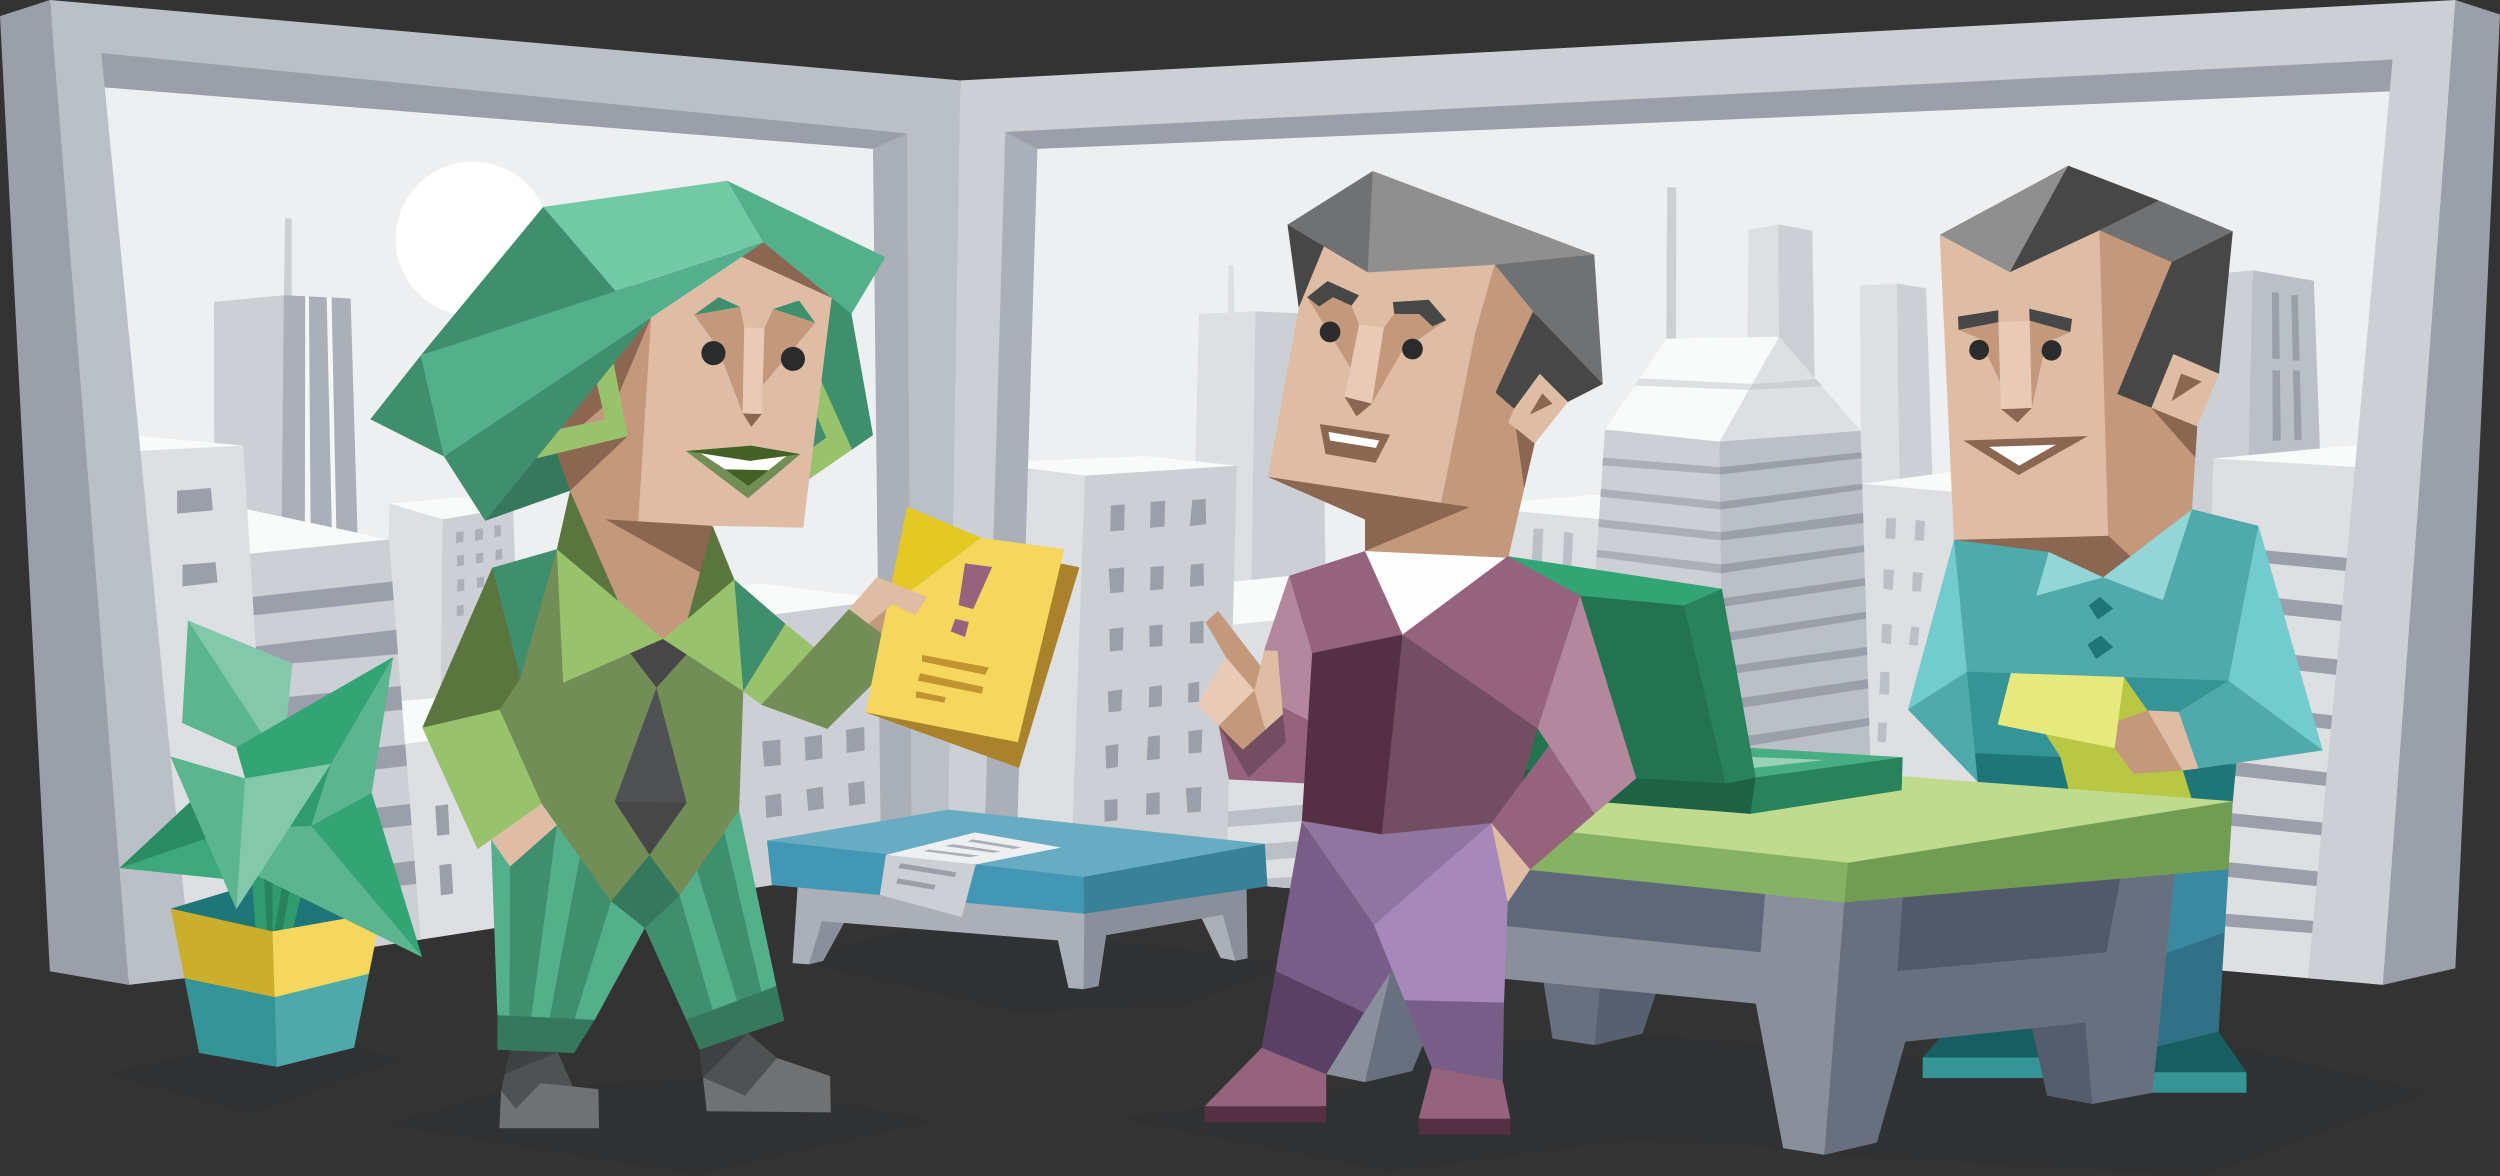 <svg xmlns="http://www.w3.org/2000/svg" xmlns:xlink="http://www.w3.org/1999/xlink" viewBox="0 0 793.66 373.47"><rect x="0" y="0" width="793.66" height="373.47" fill="#333333" stroke="none"/><defs><clipPath id="a" transform="translate(-2.87 -14.38)"><polygon points="26.87 23.85 307.57 49.39 777 25.89 759.32 327.04 303.7 286.74 43.72 327.04 26.87 23.85" style="fill:none"/></clipPath></defs><polygon points="24 9.47 304.7 35.01 774.13 11.51 746.76 296.55 301.8 260.62 47.49 302.5 24 9.47" style="fill:#eeeff1"/><g style="clip-path:url(#a)"><polygon points="389.75 102.79 390 84.15 391.66 84.28 391.79 103.55 389.75 102.79" style="fill:#dddfe2"/><polygon points="378.13 198.4 380.68 99.62 398.55 98.83 398.22 219.16 378.13 198.4" style="fill:#dddfe2"/><polygon points="398.55 98.83 419.75 99.85 421.28 219.85 396.77 220.11 398.55 98.83" style="fill:#cccfd4"/><polygon points="590.68 136.75 590.49 90.6 602.17 90.02 604.66 193.43 589.15 193.43 590.68 136.75" style="fill:#dddfe2"/><polygon points="602.17 90.02 611.49 91.55 613.79 160.87 603.19 163.43 602.17 90.02" style="fill:#cccfd4"/><polygon points="555.1 72.97 564.51 71.25 569.07 219 553.8 217 555.1 72.97" style="fill:#dddfe2"/><polygon points="564.51 71.25 575.35 73.25 577.63 219.85 565.65 219.85 564.51 71.25" style="fill:#cccfd4"/><polygon points="715.15 85.81 734.55 89.13 738.64 201.98 709.02 201.21 715.15 85.81" style="fill:#bbbfc6"/><polygon points="687.19 88.49 715.15 85.81 710.94 281.89 664.6 281.13 687.19 88.49" style="fill:#cccfd4"/><polygon points="723.73 114.04 723.45 92.96 721.28 92.7 721.39 113.85 723.73 114.04" style="fill:#9a9fa9"/><polygon points="730.03 114.56 729.45 93.72 727.4 93.72 727.86 114.38 730.03 114.56" style="fill:#9a9fa9"/><polygon points="727.93 117.6 728.43 139.81 730.72 139.68 730.11 117.6 727.93 117.6" style="fill:#9a9fa9"/><polygon points="721.41 117.6 721.53 139.94 724.09 139.81 723.78 117.6 721.41 117.6" style="fill:#9a9fa9"/><polygon points="591.18 153.59 643.08 155.22 643.53 312.92 587.21 307.92 591.18 153.59" style="fill:#dddfe2"/><polygon points="598.85 164.45 601.91 164.57 601.66 171.09 598.47 170.96 598.85 164.45" style="fill:#bbbfc6"/><polygon points="608.17 165.09 607.79 171.47 610.72 171.72 611.11 165.47 608.17 165.09" style="fill:#bbbfc6"/><polygon points="597.96 180.79 601.28 180.91 600.89 187.3 597.96 186.91 597.96 180.79" style="fill:#bbbfc6"/><polygon points="607.28 181.55 610.47 181.94 609.83 187.81 607.02 187.68 607.28 181.55" style="fill:#bbbfc6"/><polygon points="597.57 198.02 600.64 198.28 600.25 204.53 597.19 204.02 597.57 198.02" style="fill:#bbbfc6"/><polygon points="606.77 198.91 609.32 199.17 608.81 205.04 606 204.66 606.77 198.91" style="fill:#bbbfc6"/><polygon points="596.96 213.22 599.78 213.43 599.72 220.59 596.63 220.28 596.96 213.22" style="fill:#bbbfc6"/><polygon points="596.36 229.3 599.04 229.55 598.66 235.68 595.98 235.43 596.36 229.3" style="fill:#bbbfc6"/><polygon points="669.9 152.62 667.66 308.28 638.3 310.97 637.02 157.66 651.36 152.66 669.9 152.62" style="fill:#cccfd4"/><polygon points="591.18 153.59 624.25 149.13 670.98 152.43 637.02 157.66 591.18 153.59" style="fill:#f9fafa"/><polygon points="379.66 199.55 372 186.62 409.21 182.82 435.57 193.72 388.47 205.3 379.66 199.55" style="fill:#f9fafa"/><polygon points="379.66 199.55 435.57 193.72 433.66 295.68 376.6 285.72 379.66 199.55" style="fill:#dddfe2"/><polygon points="382.34 258.25 423.13 254.61 422.55 259.97 378.13 263.42 382.34 258.25" style="fill:#bbbfc6"/><polygon points="379.47 269.54 421.98 266.29 421.79 271.55 379.28 274.71 379.47 269.54" style="fill:#bbbfc6"/><polygon points="382.63 280.17 418.25 277.87 417.38 283.62 384.06 284.77 382.63 280.17" style="fill:#bbbfc6"/><polygon points="392.65 147.83 363.32 144.77 312.16 146.92 348 155.04 392.65 147.83" style="fill:#f9fafa"/><polygon points="312.16 146.92 344.43 150.98 356.68 231.01 339.83 281.54 309.65 280.35 312.16 146.92" style="fill:#dddfe2"/><polygon points="344.43 150.98 392.65 147.83 389.11 288.46 339.83 281.54 344.43 150.98" style="fill:#cccfd4"/><polygon points="352.66 160.49 357.06 160.11 356.87 168.34 352.47 168.72 352.66 160.49" style="fill:#9a9fa9"/><polygon points="365.3 159.34 369.89 158.96 369.7 167.19 365.11 167.57 365.3 159.34" style="fill:#9a9fa9"/><polygon points="378.51 158.77 382.72 158.38 382.92 166.43 377.75 167 378.51 158.77" style="fill:#9a9fa9"/><polygon points="351.96 180.53 356.94 180.15 356.68 187.94 352.47 188.32 351.96 180.53" style="fill:#9a9fa9"/><polygon points="376.47 250.23 381.45 249.85 381.19 257.64 376.98 258.02 376.47 250.23" style="fill:#9a9fa9"/><polygon points="365.23 180.02 369.45 179.64 369.32 187.04 365.11 187.43 365.23 180.02" style="fill:#9a9fa9"/><polygon points="378 179.25 382.08 178.87 382.21 185.89 377.75 186.28 378 179.25" style="fill:#9a9fa9"/><polygon points="352.21 199.68 356.68 199.17 356.43 206.45 352.34 206.83 352.21 199.68" style="fill:#9a9fa9"/><polygon points="377.23 232.11 381.7 231.6 381.45 238.87 377.36 239.25 377.23 232.11" style="fill:#9a9fa9"/><polygon points="364.85 198.66 369.06 198.28 369.06 205.04 364.98 205.43 364.85 198.66" style="fill:#9a9fa9"/><polygon points="350.55 254.06 354.77 253.68 354.77 260.45 350.68 260.83 350.55 254.06" style="fill:#9a9fa9"/><polygon points="377.87 197.51 382.08 197.13 382.08 204.15 377.75 204.28 377.87 197.51" style="fill:#9a9fa9"/><polygon points="363.96 251.89 368.17 251.51 368.17 258.53 363.83 258.66 363.96 251.89" style="fill:#9a9fa9"/><polygon points="351.7 219.47 356.3 218.83 355.92 225.72 351.96 226.11 351.7 219.47" style="fill:#9a9fa9"/><polygon points="364.85 218.06 368.94 217.55 368.81 224.19 364.72 224.57 364.85 218.06" style="fill:#9a9fa9"/><polygon points="377.23 216.91 380.68 216.4 380.68 222.79 377.23 223.04 377.23 216.91" style="fill:#9a9fa9"/><polygon points="350.94 236.83 355.02 236.19 354.89 243.47 351.19 243.98 350.94 236.83" style="fill:#9a9fa9"/><polygon points="364.46 233.86 368.21 233.45 368.21 240.94 364.05 241.36 364.46 233.86" style="fill:#9a9fa9"/><polygon points="123.66 159.85 151.02 157.43 162.89 161.06 139.47 166.94 123.66 159.85" style="fill:#f9fafa"/><polygon points="123.66 159.85 140.53 164.88 142.72 242.83 121.08 241 123.45 171.24 123.66 159.85" style="fill:#dddfe2"/><polygon points="140.53 164.88 162.89 161.06 166.33 259.03 139.47 259.03 140.53 164.88" style="fill:#cccfd4"/><polygon points="144.8 169.01 147.19 168.63 147.1 171.98 144.8 172.46 144.8 169.01" style="fill:#abafb8"/><polygon points="150.73 168.15 153.32 167.67 153.32 171.21 150.83 171.69 150.73 168.15" style="fill:#abafb8"/><polygon points="156.86 167 158.97 166.71 159.06 170.06 157.05 170.54 156.86 167" style="fill:#abafb8"/><polygon points="145.09 176.48 147.29 176.1 147.38 179.35 145.09 179.83 145.09 176.48" style="fill:#abafb8"/><polygon points="151.02 175.81 153.32 175.43 153.41 178.59 151.12 178.87 151.02 175.81" style="fill:#abafb8"/><polygon points="157.34 174.66 159.35 174.18 159.45 177.53 157.34 177.91 157.34 174.66" style="fill:#abafb8"/><polygon points="145.28 184.04 147.38 183.75 147.38 187.49 145.09 187.78 145.28 184.04" style="fill:#abafb8"/><polygon points="151.4 183.37 153.61 182.99 153.61 186.25 151.4 186.63 151.4 183.37" style="fill:#abafb8"/><polygon points="144.99 192.28 147.19 191.99 147.19 195.34 144.99 195.72 144.99 192.28" style="fill:#abafb8"/><polygon points="90.13 93.72 90.51 69.34 92.62 69.34 92.62 102.28 90.13 93.72" style="fill:#cccfd4"/><polygon points="90.13 93.72 96.89 94.05 97.45 94.59 98.07 94.11 103.71 94.38 104.37 94.98 105.26 94.45 111.32 94.75 114.38 199.43 84.51 205.55 82.98 107.51 90.13 93.72" style="fill:#abafb8"/><polygon points="67.92 95.81 90.13 93.72 89.11 195.34 68.17 197.64 67.92 95.81" style="fill:#cccfd4"/><polygon points="98.07 94.11 96.89 94.05 96.77 178.49 98.68 178.49 98.07 94.11" style="fill:#f6f6f7"/><polygon points="105.57 178.23 106.98 178.23 105.26 94.45 103.71 94.38 105.57 178.23" style="fill:#f6f6f7"/><polygon points="160.98 195.72 241.28 185.13 281.62 190.36 205.4 203.92 160.98 195.72" style="fill:#f9fafa"/><polygon points="205.4 200.32 160.98 195.72 160.19 219.52 159.45 290.32 208.85 296.06 213.83 225.6 205.4 200.32" style="fill:#dddfe2"/><polygon points="281.62 190.36 205.4 200.32 208.85 296.06 282 283.04 281.62 190.36" style="fill:#cccfd4"/><polygon points="241.98 235.36 247.72 234.79 247.91 242.83 242.55 243.4 241.98 235.36" style="fill:#9a9fa9"/><polygon points="255.38 234.02 260.94 233.25 261.13 240.72 255.77 241.49 255.38 234.02" style="fill:#9a9fa9"/><polygon points="268.6 231.72 274.34 230.77 274.53 238.23 268.79 239 268.6 231.72" style="fill:#9a9fa9"/><polygon points="242.94 252.69 247.91 251.9 248.3 258.89 243.32 259.68 242.94 252.69" style="fill:#9a9fa9"/><polygon points="255.96 250.57 261.19 249.78 261.57 256.65 256.6 257.44 255.96 250.57" style="fill:#9a9fa9"/><polygon points="269.23 248.73 274.34 247.94 274.72 255.06 269.62 255.85 269.23 248.73" style="fill:#9a9fa9"/><polygon points="243.96 267.34 248.81 266.32 249.19 273.72 244.34 274.62 243.96 267.34" style="fill:#9a9fa9"/><polygon points="257.11 265.3 261.83 264.4 262.34 271.43 257.62 272.06 257.11 265.3" style="fill:#9a9fa9"/><polygon points="270.25 262.87 274.72 262.11 274.98 269.25 270.51 270.15 270.25 262.87" style="fill:#9a9fa9"/><polygon points="93.07 225.7 160.19 219.52 190.18 227.96 129.27 244.39 111.06 239.06 93.07 225.7" style="fill:#f9fafa"/><polygon points="190.18 227.96 195.25 298.36 127.75 308.13 110.41 238.58 190.18 227.96" style="fill:#dddfe2"/><polygon points="138.19 255.85 142.21 255.37 142.69 264.85 138.77 265.33 138.19 255.85" style="fill:#9a9fa9"/><polygon points="139.47 274.68 143.3 274.2 143.87 283.68 139.95 284.25 139.47 274.68" style="fill:#9a9fa9"/><polygon points="123.45 171.24 69.7 159.85 52.67 172.11 63.32 186.1 123.45 171.24" style="fill:#f9fafa"/><polygon points="71.45 176.57 123.45 171.24 134.01 303.85 75.01 313.04 71.45 176.57" style="fill:#cccfd4"/><polygon points="124.51 184.61 70.02 190.61 70.02 196.45 124.98 190.53 124.51 184.61" style="fill:#9a9fa9"/><polygon points="126.35 207.64 72.35 212.38 72.35 206.25 125.73 199.92 126.35 207.64" style="fill:#9a9fa9"/><polygon points="127.15 217.78 72.66 223.07 74.23 231.01 127.75 225.28 127.15 217.78" style="fill:#9a9fa9"/><polygon points="128.63 236.33 75.01 242.14 75.63 249.34 129.17 243.12 128.63 236.33" style="fill:#9a9fa9"/><polygon points="130.13 255.19 77.25 261.45 77.25 267.86 130.67 261.96 130.13 255.19" style="fill:#9a9fa9"/><polygon points="131.57 273.25 71.53 280.62 72.66 286.86 132.16 280.62 131.57 273.25" style="fill:#9a9fa9"/><polygon points="77.25 141.47 40.85 138.09 35.36 143.58 43.79 152.4 77.25 141.47" style="fill:#f9fafa"/><polygon points="35.36 143.58 77.25 141.47 87.2 303.06 52.67 314.45 35.36 143.58" style="fill:#dddfe2"/><polygon points="56.23 155.79 66.93 154.94 67.57 161.99 56.23 163.06 56.23 155.79" style="fill:#9a9fa9"/><polygon points="57.95 179.31 68.42 178.46 69.06 184.87 57.95 186.16 57.95 179.31" style="fill:#9a9fa9"/><polygon points="463.31 160.52 516 156.33 556.21 158.96 527.11 166.71 490.72 168.84 463.31 160.52" style="fill:#f9fafa"/><polygon points="463.31 160.52 507.63 164.8 527.11 166.71 523.91 297.57 463.72 291.78 463.31 160.52" style="fill:#dddfe2"/><polygon points="486.89 167.83 479.49 299.32 483.83 299.83 489.96 167.83 486.89 167.83" style="fill:#bbbfc6"/><polygon points="496.6 168.85 499.4 169.36 493.02 301.11 489.7 300.85 496.6 168.85" style="fill:#bbbfc6"/><polygon points="529.02 107.51 529.25 59.39 532.13 59.5 532.09 109.75 529.02 107.51" style="fill:#cccfd4"/><polygon points="509.49 136.36 529.02 107.51 564.79 106.87 549.96 149.51 509.49 136.36" style="fill:#f9fafa"/><polygon points="545.87 140.19 564.79 106.87 590.68 136.75 569.49 145.3 545.87 140.19" style="fill:#dddfe2"/><polygon points="509.49 136.36 545.87 140.19 559.4 297.98 499.15 294.15 509.49 136.36" style="fill:#cccfd4"/><polygon points="545.87 140.19 590.68 136.75 595.28 292.62 547.66 293.77 545.87 140.19" style="fill:#bbbfc6"/><polygon points="546.09 159.28 508.25 155.22 508.09 157.69 546.12 161.78 546.09 159.28" style="fill:#abafb8"/><polygon points="545.97 148.32 508.91 145.24 508.74 147.74 545.99 150.62 545.97 148.32" style="fill:#abafb8"/><polygon points="546.21 168.97 507.63 164.8 507.46 167.32 546.24 171.54 546.21 168.97" style="fill:#abafb8"/><polygon points="546.45 189.98 506.31 184.84 506.15 187.31 546.48 192.66 546.45 189.98" style="fill:#abafb8"/><polygon points="546.58 201.07 505.6 195.72 505.43 198.36 546.61 203.76 546.58 201.07" style="fill:#abafb8"/><polygon points="546.33 179.16 506.99 174.55 506.84 176.84 546.36 181.99 546.33 179.16" style="fill:#abafb8"/><polygon points="546.36 181.99 591.81 175.18 591.75 173.13 546.33 179.16 546.36 181.99" style="fill:#9a9fa9"/><polygon points="592.13 185.9 592.06 183.53 546.45 189.98 546.48 192.66 592.13 185.9" style="fill:#9a9fa9"/><polygon points="590.94 145.44 590.88 143.57 545.97 148.32 545.98 149.73 545.99 150.62 590.94 145.44" style="fill:#9a9fa9"/><polygon points="592.44 196.41 592.37 194.19 546.58 201.07 546.61 203.76 592.44 196.41" style="fill:#9a9fa9"/><polygon points="591.23 155.38 591.18 153.59 546.09 159.28 546.12 161.78 591.23 155.38" style="fill:#9a9fa9"/><polygon points="591.54 166.05 591.45 162.85 546.21 168.97 546.24 171.54 591.54 166.05" style="fill:#9a9fa9"/><polygon points="547.17 252.09 593.82 243.31 593.76 241.11 547.14 249.09 547.17 252.09" style="fill:#9a9fa9"/><polygon points="594.63 270.51 594.56 268.18 547.47 277.43 547.5 279.92 594.63 270.51" style="fill:#9a9fa9"/><polygon points="592.78 207.98 592.7 205.37 546.71 211.71 546.74 214.3 592.78 207.98" style="fill:#9a9fa9"/><polygon points="594.22 256.91 594.16 254.8 547.31 263.45 547.35 266.89 594.22 256.91" style="fill:#9a9fa9"/><polygon points="593.09 218.51 593.01 215.59 546.83 222.44 546.87 225.62 593.09 218.51" style="fill:#9a9fa9"/><polygon points="593.44 230.37 593.37 227.95 546.97 234.72 546.99 236.07 547.01 238.17 593.44 230.37" style="fill:#9a9fa9"/><polygon points="520.51 120.09 556.25 121.92 555.19 123.78 518.94 122.4 520.51 120.09" style="fill:#dddfe2"/><polygon points="556.25 121.92 576.53 120.42 578.46 122.64 555.19 123.78 556.25 121.92" style="fill:#cccfd4"/><polygon points="702.64 145.55 753.11 140.81 775.66 146.7 768.38 155.51 702.64 145.55" style="fill:#f9fafa"/><polygon points="753.7 148.62 702.64 145.55 698.3 316.62 732.69 310.56 746.37 305.06 753.7 148.62" style="fill:#dddfe2"/><polygon points="744.42 245.89 700.22 240.72 700.11 245.28 743.8 250.11 744.42 245.89" style="fill:#9a9fa9"/><polygon points="739.9 292.81 698.99 289.48 698.88 293.53 739.08 296.64 739.9 292.81" style="fill:#9a9fa9"/><polygon points="743.8 261.79 699.8 257.29 699.7 261.23 742.98 265.81 743.8 261.79" style="fill:#9a9fa9"/><polygon points="742.16 277.3 699.41 272.91 699.29 277.56 740.93 281.89 742.16 277.3" style="fill:#9a9fa9"/><polygon points="701.57 187.67 701.44 192.72 751 198.02 751.41 192.85 701.57 187.67" style="fill:#9a9fa9"/><polygon points="701.94 173.15 701.84 177.07 752.14 182 752.33 177.78 701.94 173.15" style="fill:#9a9fa9"/><polygon points="701.13 205.06 701.01 209.6 750.58 215.26 750.81 210.28 701.13 205.06" style="fill:#9a9fa9"/><polygon points="700.68 222.65 700.57 226.99 745.21 232.11 745.83 227.7 700.68 222.65" style="fill:#9a9fa9"/></g><circle cx="150.13" cy="75.85" r="24.51" style="fill:#fff"/><polygon points="322.6 34.87 329.36 47.26 322.6 274.28 312.38 273.38 308.75 206.47 311.49 29.13 322.6 34.87" style="fill:#abafb8"/><polygon points="277.14 47.26 279.69 275.63 289.43 274.12 292.69 243.97 294.33 35.64 287.38 35.64 277.14 47.26" style="fill:#abafb8"/><polygon points="319.15 41.87 329.36 47.26 769.02 28.55 766.47 11 329.36 33.98 319.15 41.87" style="fill:#9a9fa9"/><polygon points="28.09 27.34 277.14 47.26 287.96 42.38 281.06 32.85 28.09 9.84 28.09 27.34" style="fill:#9a9fa9"/><polygon points="779.49 0 793.66 4.62 779.49 307.4 756.45 312.66 752.3 236.39 772.98 9.47 779.49 0" style="fill:#9a9fa9"/><polygon points="15.83 0 0 5.11 15.83 308.36 40.85 312.66 33.7 179.54 15.83 0" style="fill:#9a9fa9"/><polygon points="15.83 0 40.85 312.66 60.95 310.26 32.17 16.85 287.96 42.38 289.43 274.12 300.82 272.35 307.59 108.65 304.85 25.53 15.83 0" style="fill:#bbbfc6"/><polygon points="304.85 25.53 779.49 0 756.45 312.66 732.69 310.56 759.57 18.89 319.15 41.87 312.38 273.38 300.82 272.35 304.85 25.53" style="fill:#cccfd4"/><polygon points="79.78 353.82 32.51 340.79 63.22 334.27 112.4 332.62 129.25 336.1 79.78 353.82" style="fill:#1d2432;opacity:0.1"/><polygon points="159.06 346.25 121.81 357.13 221.27 373.02 297.69 355.75 223.17 342.09 159.06 346.25" style="fill:#1d2432;opacity:0.1"/><polygon points="256.83 306.15 323.15 321.51 376.42 319.16 410.15 306.15 396.06 304.25 391.56 302.94 297.93 292.67 258.8 302.22 256.83 306.15" style="fill:#1d2432;opacity:0.1"/><polygon points="694.18 328.32 610.39 335.71 521.41 328.17 510 323.75 492.87 329.75 441.01 332.1 433.29 343.54 419 346.91 382.42 351.21 354.38 355.13 441.32 372.02 518.15 361.94 566.08 364.51 582.64 357.67 579.15 366.61 699.24 373.47 771.75 346.91 694.18 328.32" style="fill:#1d2432;opacity:0.1"/><polygon points="392.11 305.02 387.51 304.11 379.99 288.4 392.65 287.45 392.11 305.02" style="fill:#abafb8"/><polygon points="256.83 306.15 261.32 305.06 270.7 288.02 260.94 286.46 256.83 306.15" style="fill:#89909b"/><polygon points="344.01 314.04 348.75 313.04 351.19 296.88 388.25 290.45 392.11 305.02 396.06 304.25 395.68 277.37 344.23 290.06 341.87 298.11 344.01 314.04" style="fill:#89909b"/><polygon points="253.33 279.72 251.62 305.77 256.83 306.15 260.89 292.43 335.84 298.55 339.21 313.66 344.01 314.04 344.23 290.06 321.45 280.87 253.33 279.72" style="fill:#abafb8"/><polygon points="243.47 266.83 245.08 281 344.23 290.06 349.21 274.28 243.47 266.83" style="fill:#4298b4"/><polygon points="401.53 267.91 402.38 281.34 344.23 290.06 344.01 278.37 356.3 267.91 401.53 267.91" style="fill:#388199"/><polygon points="243.47 266.83 301.07 257.02 401.53 267.91 344.01 278.37 243.47 266.83" style="fill:#67acc3"/><polygon points="309.48 264.28 336.86 269.06 309.76 274.44 297.93 275.63 281.23 271.4 309.48 264.28" style="fill:#eeeff1;fill-rule:evenodd"/><polygon points="281.23 271.4 279.31 284.13 305.36 291.15 309.76 274.44 281.23 271.4" style="fill:#cccfd4;fill-rule:evenodd"/><polygon points="308.86 266.48 324.42 269 321.9 269.5 307.02 267.08 308.86 266.48" style="fill:#abafb8"/><polygon points="302.58 267.99 317.75 270.31 315.24 270.71 299.87 268.6 302.58 267.99" style="fill:#abafb8"/><polygon points="293.11 270.21 294.94 269.71 310.89 271.62 307.79 272.13 293.11 270.21" style="fill:#abafb8"/><polygon points="285.83 274.04 303.54 276.92 303.16 278.45 285.16 275.57 285.83 274.04" style="fill:#9a9fa9"/><polygon points="284.97 278.83 297.03 280.94 296.46 282.47 284.49 280.46 284.97 278.83" style="fill:#9a9fa9"/><polygon points="650.78 325.06 650.78 335.71 629.48 338.98 610.39 335.71 626.63 317.02 640.83 315.16 650.78 325.06" style="fill:#165e60"/><polygon points="704.33 327.52 713.18 340.38 698.85 343.64 681.15 340.38 682.41 332.86 691.97 321.44 704.33 327.52" style="fill:#165e60"/><polygon points="628.02 249.76 627.32 283.85 643.24 299.71 659.85 302.22 672.9 269.38 628.02 249.76" style="fill:#317186"/><polygon points="605.7 225.24 627.87 248.24 646.42 232.69 621.76 198.32 605.7 225.24" style="fill:#50a9aa"/><polygon points="620.31 171.39 605.7 225.24 624.42 213.22 639.73 206.14 620.31 171.39" style="fill:#72cbcc"/><polygon points="695.9 161.67 716.98 166.94 712.38 216.27 697.53 243.06 635.22 236.76 624.42 213.22 620.31 171.39 695.9 161.67" style="fill:#50a9aa"/><polygon points="667.62 183.29 646.42 189.12 650.41 175.22 660.13 173.01 695.9 161.67 686.63 190.54 667.62 183.29" style="fill:#94d5d5"/><polygon points="666.5 73.12 638.55 83.74 615.8 74.53 620.31 171.39 650.41 173.01 678.41 170.1 682.98 155.67 697.53 135.38 704.46 118.68 689.77 109.27 682.18 127.77 674.42 123.47 692.79 82.92 666.5 73.12" style="fill:#dfbda5"/><polygon points="666.5 73.12 669.27 170.1 663.24 175.79 676.33 176.63 695.9 161.67 697.52 135.43 687.66 131.71 682.98 129.48 673.51 124.77 691.27 82.23 666.5 73.12" style="fill:#c3987b"/><polygon points="689.38 127.38 692.39 118.6 698.98 121.14 689.38 127.38" style="fill:#8b6651"/><polygon points="697.53 135.38 682.98 129.48 696.91 145.23 697.53 135.38" style="fill:#8b6651"/><polygon points="635.22 129.82 640.48 134.15 645.03 129.5 635.22 129.82" style="fill:#8b6651"/><polygon points="657.25 105.42 649.54 108.76 645.03 129.5 642.49 113.33 644.34 101.8 657.25 105.42" style="fill:#c3987b"/><polygon points="634.43 102.27 638.3 112.17 634.97 121.31 628.36 107.44 621.76 104.73 634.43 102.27" style="fill:#c3987b"/><polygon points="669.27 170.1 676.33 176.63 667.62 183.29 650.41 175.22 620.31 171.39 669.27 170.1" style="fill:#8b6651"/><polygon points="634.37 98.49 621.61 100.49 621.76 104.73 634.43 102.27 634.37 98.49" style="fill:#474747"/><polygon points="644.22 98.01 657.79 101.26 657.25 105.42 644.34 101.8 644.22 98.01" style="fill:#474747"/><polygon points="662.83 138.44 623.33 139.85 640.83 150.81 662.83 138.44" style="fill:#8b6651"/><polygon points="652.68 141.17 631.39 141.86 641.01 147.83 652.68 141.17" style="fill:#fff"/><polygon points="656.54 52.59 685.36 63.64 675.76 71.81 666.5 73.12 638.03 86.42 644.6 69.23 656.54 52.59" style="fill:#474747"/><polygon points="685.36 63.64 708.84 73.44 697.43 81.33 689.44 83.27 666.5 73.12 685.36 63.64" style="fill:#6f7173"/><polygon points="708.84 73.44 704.46 118.68 689.96 112.41 682.98 129.48 672.16 125.06 689.44 83.27 708.84 73.44" style="fill:#474747"/><polygon points="638.03 86.42 656.54 52.59 615.8 74.53 638.03 86.42" style="fill:#8f8f8f"/><path d="M632,122.42a3,3,0,0,1,2.15,3.8,3.09,3.09,0,1,1-5.95-1.64A3,3,0,0,1,632,122.42Z" transform="translate(-2.87 -14.38)" style="fill:#2b2b2b"/><path d="M655,122.48a3.12,3.12,0,0,1,2.2,3.87,3.12,3.12,0,1,1-6-1.66A3.1,3.1,0,0,1,655,122.48Z" transform="translate(-2.87 -14.38)" style="fill:#2b2b2b"/><polygon points="644.34 101.8 634.43 102.27 635.22 129.82 645.03 129.5 644.34 101.8" style="fill:#e8cab6"/><polygon points="624.42 213.22 638.37 213.7 653.55 219.2 674.28 214.95 712.38 216.27 709.92 242.76 705.3 250.83 665.55 257.84 632.4 244.49 626.97 239.12 624.42 213.22" style="fill:#359496"/><polygon points="716.98 166.94 737.37 238.22 709.39 232.06 707.44 216.1 716.98 166.94" style="fill:#72cbcc"/><polygon points="663.1 192.21 666.65 189.49 670.87 193.17 665.97 196.71 663.1 192.21" style="fill:#1e7678"/><polygon points="662.69 204.59 666.92 201.73 670.87 205.41 665.42 209.23 662.69 204.59" style="fill:#1e7678"/><polygon points="628.02 249.76 661.97 274.7 688.6 276.34 708.84 254.37 665.27 246.75 628.02 249.76" style="fill:#2a6275"/><polygon points="709.92 242.76 708.84 254.37 628.02 249.76 626.97 239.12 709.92 242.76" style="fill:#1e7678"/><polygon points="708.84 254.37 702.08 268.38 707.5 275.99 706.27 296.03 692.53 308.7 673.55 307.63 661.97 274.7 708.84 254.37" style="fill:#3b88a1"/><polygon points="673.55 307.63 706.28 296.03 704.33 327.52 682.41 332.86 673.55 307.63" style="fill:#317186"/><polygon points="659.85 302.22 627.32 283.85 626.63 317.02 650.78 325.06 659.85 302.22" style="fill:#2a6275"/><rect x="681.15" y="340.38" width="32.03" height="6.53" style="fill:#369496"/><rect x="610.39" y="335.71" width="40.4" height="6.53" style="fill:#369496"/><polygon points="695.9 253.98 692.95 244.49 681.76 225.54 674.28 214.95 643.53 224.04 654.1 240.31 658.52 257.84 695.9 253.98" style="fill:#b8c744"/><polygon points="707.44 216.1 691.66 225.98 691.05 235.53 697.91 243.97 737.37 238.22 707.44 216.1" style="fill:#50a9aa"/><polygon points="691.66 225.98 697.91 243.97 692.86 244.6 683.47 235.86 681.76 225.54 691.66 225.98" style="fill:#dfbda5"/><polygon points="681.76 225.54 666.5 231 677.36 245.69 692.86 244.6 681.76 225.54" style="fill:#c3987b"/><polygon points="674.28 214.95 671.33 237.53 634.19 230.03 638.37 213.7 674.28 214.95" style="fill:#e6e97c"/><polygon points="506.23 331.79 521.41 328.17 532.93 293.65 503.25 291.03 506.23 331.79" style="fill:#576071"/><polygon points="488.27 300.83 492.87 329.75 506.23 331.79 510 290.15 488.27 300.83" style="fill:#68707f"/><polygon points="664.24 350.46 649.87 347.85 643.08 317.4 672.9 314.45 664.24 350.46" style="fill:#545c6d"/><polygon points="579.15 366.61 595.85 362.7 604.86 330.71 661.97 324.65 664.24 350.46 683.32 346.91 691.05 270.42 585.47 286.46 577.32 311.79 579.15 366.61" style="fill:#68707f"/><polygon points="604.53 278.63 602.33 308.28 668.64 302.33 674.28 272.97 604.53 278.63" style="fill:#51596a"/><polygon points="433.29 343.54 448.32 340.01 466.53 296.03 434.52 296.9 433.29 343.54" style="fill:#68707f"/><polygon points="585.47 286.46 579.15 366.61 566.08 364.51 557.4 318.62 441.7 307.23 433.29 343.54 421.02 341.01 425.52 266.41 551.47 278.35 585.47 286.46" style="fill:#89909b"/><polygon points="560.75 278.63 558.92 302.33 449.41 291.03 454.39 266.41 560.75 278.63" style="fill:#5f6878"/><polygon points="600.65 267.95 585.47 286.46 414.96 268.94 416.46 255.12 600.65 267.95" style="fill:#86b264"/><polygon points="585.47 286.46 707.5 275.99 708.84 254.37 619.19 256.73 586.74 273.89 585.47 286.46" style="fill:#709d52"/><polygon points="708.84 254.37 513.36 239.57 416.46 255.12 586.74 273.89 708.84 254.37" style="fill:#c0db8e"/><polygon points="604.02 240.42 538.97 236.39 528.85 249.4 563.98 253.34 604.02 240.42" style="fill:#47ad82"/><polygon points="579.29 241.26 537.14 239.57 529.84 241.68 544.64 245.12 579.29 241.26" style="fill:#99d1b9"/><polygon points="557.37 246.79 560.75 251.09 555.69 258.38 482.06 252.58 479.6 240.42 557.37 246.79" style="fill:#1e6245"/><polygon points="546.65 186.92 478.65 176.57 467.74 187.31 536.03 198.32 546.65 186.92" style="fill:#33a474"/><polygon points="534.61 192.23 546.65 186.92 557.37 246.79 547.82 248.77 537.99 226.7 534.61 192.23" style="fill:#28835c"/><polygon points="501.63 189.12 534.61 192.23 547.82 248.77 519.44 247.06 477.48 243.97 467.74 187.31 501.63 189.12" style="fill:#237250"/><polygon points="557.37 246.79 604.02 240.42 603.71 250.86 555.69 258.38 557.37 246.79" style="fill:#28835c"/><polygon points="54.21 288.46 80.27 280.62 98.25 281.74 121.08 289.57 85.82 302.94 54.21 288.46" style="fill:#1e7678"/><polygon points="59.68 196.97 92.82 210.58 90.03 238.58 82.31 237.9 59.68 196.97" style="fill:#84c8ab"/><polygon points="75.01 237.27 57.81 229.51 59.68 196.97 85.09 235.79 75.01 237.27" style="fill:#5bb68f"/><polygon points="124.81 208.56 75.01 237.27 77.81 247.1 82.31 254.13 109.21 252.34 124.81 208.56" style="fill:#33a474"/><polygon points="118 251.74 124.81 208.56 105.04 242.47 91.29 263.65 109.63 268.6 118 251.74" style="fill:#5bb68f"/><polygon points="66.93 257.98 37.88 275.58 70.97 279.02 66.93 257.98" style="fill:#3da87b"/><polygon points="37.88 275.58 63.25 251.91 67.46 265.53 37.88 275.58" style="fill:#2b8b62"/><polygon points="105.04 242.47 96.78 268.6 85.09 266.07 105.04 242.47" style="fill:#309b6e"/><polygon points="81.46 299.37 79.78 277.07 90.74 274.35 96.78 279.28 92 298.95 81.46 299.37" style="fill:#309b6e"/><polygon points="93.06 276.68 88.91 299.37 86.52 299.17 90.74 274.35 93.06 276.68" style="fill:#28835c"/><polygon points="86.52 275.4 86.52 299.17 84.98 299.23 83.66 276.11 86.52 275.4" style="fill:#28835c"/><polygon points="63.22 334.27 87.93 338.71 92.7 311.73 86.52 295.68 58.55 310.54 63.22 334.27" style="fill:#359496"/><polygon points="86.52 295.68 117.14 309.11 112.4 332.62 87.93 338.71 86.52 295.68" style="fill:#4fa9aa"/><polygon points="121.08 289.57 117.14 309.11 87.2 316.55 81.46 301.33 86.52 295.68 121.08 289.57" style="fill:#f4d75c"/><polygon points="86.52 295.68 54.21 288.46 58.55 310.54 87.2 316.55 86.52 295.68" style="fill:#ccae2d"/><polygon points="86.52 269.02 98.8 262.21 118 251.74 134.01 303.85 89.79 277.8 86.52 269.02" style="fill:#33a474"/><polygon points="98.8 262.21 134.01 303.85 79.78 277.07 77.25 262.98 98.8 262.21" style="fill:#5bb68f"/><polygon points="54.07 240.14 77.81 247.1 82.31 254.13 75.01 288.71 54.07 240.14" style="fill:#5bb68f"/><polygon points="77.81 247.1 105.04 242.47 75.01 288.71 77.81 247.1" style="fill:#84c8ab"/><polygon points="326.03 176.74 342.68 180.11 323.51 243.79 274.82 226.16 291.79 183.99 326.03 176.74" style="fill:#aa822b;fill-rule:evenodd"/><polygon points="182.35 346.15 162.51 353.92 159.06 346.25 161.85 333.45 167.98 331.16 177.11 334.04 182.35 346.15" style="fill:#4f5253;fill-rule:evenodd"/><polygon points="246.68 335.89 238.84 350.11 223.17 342.09 222.09 333.24 236.04 326.76 246.68 335.89" style="fill:#4f5253;fill-rule:evenodd"/><polygon points="237.46 327.97 223.17 342.09 222.09 333.24 226.65 328.32 237.46 327.97" style="fill-rule:evenodd;opacity:0.2"/><polygon points="161.85 333.45 169.87 331.16 177.11 334.04 160.19 341.05 161.85 333.45" style="fill-rule:evenodd;opacity:0.2"/><polygon points="236.55 347.82 223.17 342.09 224.36 352.78 263.76 353.13 263.53 341.62 246.68 335.89 236.55 347.82" style="fill:#6f7173;fill-rule:evenodd"/><polygon points="190.19 358.17 189.97 345.78 171.68 343.86 163.78 351.92 159.06 346.25 158.53 358.17 190.19 358.17" style="fill:#6f7173;fill-rule:evenodd"/><polygon points="234.66 257.24 246.48 313.04 230.92 325.2 217.85 323.75 217.62 303.04 204.71 294.64 188.8 323.75 177.11 331.16 157.9 322.3 155.89 266.53 165.96 239.06 234.66 257.24" style="fill:#54b08b;fill-rule:evenodd"/><polygon points="229.31 261.45 242.09 316.38 234.77 320.1 219.85 271.62 229.31 261.45" style="fill:#3f8f6f;fill-rule:evenodd"/><polygon points="215.78 284.31 226.91 322.88 217.85 323.75 204.71 294.64 206.19 271.4 215.78 284.31" style="fill:#3f8f6f;fill-rule:evenodd"/><polygon points="194.01 286.15 181.85 325.24 174.21 324.45 184.9 267.86 194.01 286.15" style="fill:#3f8f6f;fill-rule:evenodd"/><polygon points="176.78 261.96 168.35 325.5 161.7 322.66 161.93 275.09 167.66 264.09 176.78 261.96" style="fill:#3f8f6f;fill-rule:evenodd"/><polygon points="246.48 313.04 217.85 323.75 222.09 333.24 249.01 324.02 246.48 313.04" style="fill:#35785d;fill-rule:evenodd"/><polygon points="188.8 323.75 157.9 322.3 157.86 333.24 182.2 334.34 188.8 323.75" style="fill:#35785d;fill-rule:evenodd"/><polygon points="215.78 284.31 204.71 294.64 194.01 286.15 206.19 266.06 215.78 284.31" style="fill:#35785d;fill-rule:evenodd"/><polygon points="269.52 193.71 281.93 187.59 294.33 189.46 306.36 193.16 299.82 202.42 279.61 203.13 269.52 193.71" style="fill:#c3987b;fill-rule:evenodd"/><polygon points="225.18 185.67 235.96 219.45 234.66 257.24 215.78 284.31 206.19 271.4 194.01 286.15 171.96 255.19 155.66 252.64 158.61 221.47 176.78 174.37 225.18 185.67" style="fill:#738d57;fill-rule:evenodd"/><polygon points="208.4 218.29 195.12 254.44 206.19 262.92 217.99 254.81 208.4 218.29" style="fill:#4f5253;fill-rule:evenodd"/><polygon points="217.99 254.81 195.12 254.44 206.19 271.4 217.99 254.81" style="fill:#474747;fill-rule:evenodd"/><polygon points="220.04 205.45 208.4 218.29 197.37 203.82 210.4 202.85 220.04 205.45" style="fill:#474747;fill-rule:evenodd"/><polygon points="165.24 215.24 165.24 192.19 156.27 180.22 134.08 231.01 149.66 230.22 158.61 225.28 165.24 215.24" style="fill:#5a753d;fill-rule:evenodd"/><polygon points="233.11 183.99 249.34 198.06 245.85 207.84 235.96 219.45 227.66 202.85 233.11 183.99" style="fill:#3f8f6f;fill-rule:evenodd"/><polygon points="249.34 198.06 270.7 215.39 266.83 223.44 241.66 223.75 235.96 219.45 249.34 198.06" style="fill:#99c26d;fill-rule:evenodd"/><polygon points="241.66 223.75 269.51 193.36 273.88 194.02 275.72 198.06 287.38 206.89 262.62 231.39 241.66 223.75" style="fill:#738d57;fill-rule:evenodd"/><polygon points="210.4 202.85 198.13 181.6 176.78 174.37 178.78 216.74 210.4 202.85" style="fill:#99c26d;fill-rule:evenodd"/><polygon points="233.11 183.99 214.14 188.01 210.4 202.85 235.96 219.45 233.11 183.99" style="fill:#99c26d;fill-rule:evenodd"/><polygon points="176.78 174.37 156.27 180.22 165.24 215.24 176.78 174.37" style="fill:#3f8f6f;fill-rule:evenodd"/><polygon points="226.23 166.94 215.63 178.41 218.3 196.45 233.11 183.99 226.23 166.94" style="fill:#5a753d;fill-rule:evenodd"/><polygon points="180.96 155.79 176.78 174.37 196.22 190.75 192.15 173.49 180.96 155.79" style="fill:#5a753d;fill-rule:evenodd"/><polygon points="154.03 165.34 180.96 155.79 181.28 147.58 175.17 139.46 165.13 148.14 154.03 165.34" style="fill:#35785d;fill-rule:evenodd"/><polygon points="264.03 94.54 256.07 120.77 256.93 152.06 263.78 145.42 270.5 142.71 277.14 138.14 270.31 99.63 268.76 94.87 264.03 94.54" style="fill:#3f8f6f;fill-rule:evenodd"/><polygon points="260.01 119.42 270.5 142.71 256.93 152.06 257.6 142.29 262.3 138.94 259.38 132.23 260.01 119.42" style="fill:#99c26d;fill-rule:evenodd"/><polygon points="264.03 94.54 255.02 167.52 226.23 166.94 215.18 191.37 209.99 195.25 202.29 184.66 175.17 139.46 206.71 100.82 242.34 76.94 264.03 94.54" style="fill:#dfbda5;fill-rule:evenodd"/><polygon points="235.49 81.53 264.22 94.69 252.85 81.76 241.89 73.92 235.82 76.66 235.49 81.53" style="fill:#8b6651;fill-rule:evenodd"/><polygon points="235.77 131.17 227.69 110.06 220.4 99.95 234.93 97.42 236.29 103.94 235.77 131.17" style="fill:#c3987b;fill-rule:evenodd"/><polygon points="242.67 104.16 245.47 98.1 258.8 102.46 242.11 122.33 242.67 104.16" style="fill:#c3987b;fill-rule:evenodd"/><polygon points="241.82 131.42 238.52 135.53 235.77 131.17 241.82 131.42" style="fill:#8b6651;fill-rule:evenodd"/><polygon points="206.71 100.82 202.63 165.51 215.44 173.39 222.26 181.7 218.3 196.45 210.4 202.85 196.22 190.75 180.96 155.79 181.28 147.58 175.17 139.46 206.71 100.82" style="fill:#c3987b;fill-rule:evenodd"/><polygon points="242.67 104.16 241.82 131.42 235.77 131.17 236.29 103.94 242.67 104.16" style="fill:#e8cab6;fill-rule:evenodd"/><polygon points="206.71 100.82 196.62 124.71 184.65 135.12 199.27 138.5 180.96 155.79 175.17 139.46 186.32 123 206.71 100.82" style="fill:#8b6651;fill-rule:evenodd"/><polygon points="245.47 98.1 253.65 95.39 258.8 102.46 245.47 98.1" style="fill:#3f8f6f;fill-rule:evenodd"/><polygon points="234.93 97.42 228.14 94.33 220.4 99.95 234.93 97.42" style="fill:#3f8f6f;fill-rule:evenodd"/><polygon points="254.08 144.17 237.43 158.17 217.69 143.17 254.08 144.17" style="fill:#738d57;fill-rule:evenodd"/><polygon points="194.82 115.38 199.27 138.5 170.22 145.51 176.29 136.38 192.15 133.22 189.19 120.58 194.82 115.38" style="fill:#99c26d;fill-rule:evenodd"/><polygon points="226.23 166.94 192.18 164.88 222.26 181.7 226.23 166.94" style="fill:#8b6651;fill-rule:evenodd"/><polygon points="206.71 100.82 166.69 121.65 140.94 144.92 154.03 165.34 206.71 100.82" style="fill:#3f8f6f;fill-rule:evenodd"/><polygon points="203.03 93.48 172.44 65.68 133.57 112.83 203.03 93.48" style="fill:#3f8f6f;fill-rule:evenodd"/><polygon points="133.57 112.83 117.56 133.1 140.94 144.92 139.87 125.62 133.57 112.83" style="fill:#3f8f6f;fill-rule:evenodd"/><polygon points="242.34 76.94 241.39 70.53 230.86 57.39 172.44 65.68 195.41 92.42 242.34 76.94" style="fill:#72c9a6;fill-rule:evenodd"/><polygon points="242.34 76.94 270.31 99.63 281.06 81.63 230.86 57.39 242.34 76.94" style="fill:#54b08b;fill-rule:evenodd"/><polygon points="242.34 76.94 140.94 144.92 133.57 112.83 242.34 76.94" style="fill:#54b08b;fill-rule:evenodd"/><polygon points="171.96 255.19 176.78 261.96 161.93 275.09 155.89 266.53 159.5 256.68 171.96 255.19" style="fill:#dfbda5;fill-rule:evenodd"/><polygon points="134.08 231.01 151.6 269.56 171.96 255.19 158.61 225.28 134.08 231.01" style="fill:#99c26d;fill-rule:evenodd"/><path d="M258.38,127.77a3.81,3.81,0,1,1-4.33-3.22A3.81,3.81,0,0,1,258.38,127.77Z" transform="translate(-2.87 -14.38)" style="fill:#2b2b2b;fill-rule:evenodd"/><path d="M233.13,125.92a3.82,3.82,0,1,1-4.33-3.21A3.81,3.81,0,0,1,233.13,125.92Z" transform="translate(-2.87 -14.38)" style="fill:#2b2b2b;fill-rule:evenodd"/><polygon points="244 149.27 237.6 154.3 230.19 149 237.65 147.65 244 149.27" style="fill:#446125;fill-rule:evenodd"/><polygon points="250.09 144.39 238.35 144.71 221.99 143.58 230.19 149 244 149.27 250.09 144.39" style="fill:#fff;fill-rule:evenodd"/><polygon points="254.08 144.17 238.33 141.47 217.69 143.17 238.02 146.32 254.08 144.17" style="fill:#446125;fill-rule:evenodd"/><polygon points="291.05 168.84 311.49 170.73 337.84 174.37 323.14 235.64 274.82 226.16 281.41 193.37 291.05 168.84" style="fill:#f4d75c;fill-rule:evenodd"/><polygon points="311.49 170.73 287.38 188.85 283.07 185.01 287.94 160.83 311.49 170.73" style="fill:#e4c824;fill-rule:evenodd"/><polygon points="283.21 191.85 290.57 195.25 294.33 189.46 278.41 183.17 269.51 193.36 275.72 198.06 283.21 191.85" style="fill:#dfbda5;fill-rule:evenodd"/><polygon points="306.36 178.85 314.97 180 308.96 193.36 304.33 192.12 306.36 178.85" style="fill:#96637c;fill-rule:evenodd"/><polygon points="303.27 196.45 307.59 197.5 306.36 202.24 301.8 200.45 303.27 196.45" style="fill:#96637c;fill-rule:evenodd"/><polygon points="292.69 207.93 313.92 211.9 312.74 214.25 292.69 210 292.69 207.93" style="fill:#c29431;fill-rule:evenodd"/><polygon points="292.06 213.74 312.16 218.08 311.67 220.25 291.42 216.09 292.06 213.74" style="fill:#c29431;fill-rule:evenodd"/><polygon points="290.96 219.46 300.2 221.33 299.86 223.07 290.62 221.41 290.96 219.46" style="fill:#c29431;fill-rule:evenodd"/><polygon points="443.01 306.27 433.09 321.44 417.13 317.52 404.94 308.28 413.29 260.62 437.78 293.65 443.01 306.27" style="fill:#785d88;fill-rule:evenodd"/><polygon points="433.09 321.44 421.02 341.01 403.65 336.96 400.53 332.65 404.94 308.28 433.09 321.44" style="fill:#594165;fill-rule:evenodd"/><polygon points="477.48 259.03 413.29 260.62 436.17 293.65 453.36 284.96 477.48 259.03" style="fill:#9075a0;fill-rule:evenodd"/><polygon points="436.17 293.65 445.88 317.52 462.71 324.02 477.48 318.29 478.65 286.46 477.75 273.61 473.44 261.31 436.17 293.65" style="fill:#a688ba;fill-rule:evenodd"/><polygon points="445.88 317.52 454.56 339.01 464.83 343.9 477.05 343.06 477.48 318.29 445.88 317.52" style="fill:#785d88;fill-rule:evenodd"/><polygon points="454.56 339.01 450.37 355.13 464.93 356.69 479.46 355.13 477.05 343.06 454.56 339.01" style="fill:#96637c;fill-rule:evenodd"/><polygon points="400.53 332.65 382.42 351.21 405.42 352.76 421.02 351.21 421.02 341.01 400.53 332.65" style="fill:#96637c;fill-rule:evenodd"/><rect x="450.37" y="355.13" width="29.09" height="5.07" style="fill:#543042"/><rect x="382.42" y="351.21" width="38.6" height="5.07" style="fill:#543042"/><polygon points="478.65 176.57 443.23 213.22 433.35 174.94 456.77 171.24 478.65 176.57" style="fill:#fefefe;fill-rule:evenodd"/><polygon points="434.17 86.48 425.81 77.45 416.31 75.66 402.52 151.4 427.47 157.75 459.06 160.49 471.58 108.31 474.47 84.05 453.91 81.56 434.17 86.48" style="fill:#dfbda5;fill-rule:evenodd"/><polygon points="439.31 163.17 402.52 151.4 457.16 161.34 468.26 105.96 474.47 84.05 486.64 98.92 483.2 110.47 474.74 124.62 478.55 125.64 480.69 129.76 485.19 126.53 488.81 118.67 492.84 124.86 497.74 127.6 490.48 133.58 487.19 140.85 485.09 145.43 484 154.61 478.8 177.1 433.35 174.94 439.31 163.17" style="fill:#c3987b;fill-rule:evenodd"/><polygon points="412.3 97.68 408.74 71.33 422.24 73.52 412.3 97.68" style="fill:#474747;fill-rule:evenodd"/><polygon points="409.21 182.82 401.3 206.47 403.62 228.41 418.21 238.58 419 203.05 409.21 182.82" style="fill:#b3889d;fill-rule:evenodd"/><polygon points="406.62 224.27 403.62 228.41 386.9 230.39 390.13 247.45 415.87 248.77 417.56 229.75 406.62 224.27" style="fill:#96637c;fill-rule:evenodd"/><polygon points="407.29 226.7 408.24 235.6 396.42 246.79 386.9 230.39 395.72 229.08 407.29 226.7" style="fill:#734d60;fill-rule:evenodd"/><polygon points="398.22 219.16 402.57 214.48 386.67 193.88 382.73 197.58 389.18 208.64 391.8 216.66 398.22 219.16" style="fill:#c3987b;fill-rule:evenodd"/><polygon points="398.22 215.27 385.18 228.68 394.56 238.02 401.66 231.71 398.22 215.27" style="fill:#c3987b;fill-rule:evenodd"/><polygon points="401.3 206.47 405.57 206.62 407.29 226.7 401.66 231.71 398.22 219.16 401.3 206.47" style="fill:#dfbda5;fill-rule:evenodd"/><polygon points="398.22 219.16 389.18 208.64 379.99 223.81 386.9 230.39 398.22 219.16" style="fill:#e8cab6;fill-rule:evenodd"/><polygon points="459.12 101.64 445.15 111.33 435.52 128.14 436.67 112.5 439.31 104.06 442.62 99.64 451.71 96.83 459.12 101.64" style="fill:#c3987b;fill-rule:evenodd"/><polygon points="429.03 97.03 431.46 102.98 431.83 109.16 428.71 116.72 414.96 94.33 424.63 91.23 429.03 97.03" style="fill:#c3987b;fill-rule:evenodd"/><polygon points="431.46 93.78 421.45 89.22 414.96 94.33 418.75 97.3 423.21 94.36 429.03 97.03 431.46 93.78" style="fill:#474747;fill-rule:evenodd"/><polygon points="442.18 95.89 453.56 95.15 459.12 101.64 454.71 103.58 450.57 99.69 442.62 99.64 442.18 95.89" style="fill:#474747;fill-rule:evenodd"/><polygon points="431.46 102.98 426.86 125.98 430.53 128.46 435.52 128.14 439.31 104.06 431.46 102.98" style="fill:#e8cab6;fill-rule:evenodd"/><polygon points="480.69 129.76 478.8 134.09 487.19 140.85 497.74 127.6 488.81 118.67 480.69 129.76" style="fill:#dfbda5;fill-rule:evenodd"/><polygon points="434.17 86.48 408.74 71.33 435.79 54.29 437.89 71.94 434.17 86.48" style="fill:#6f7173;fill-rule:evenodd"/><polygon points="434.17 86.48 435.79 54.29 506.12 80.8 490.95 85.44 474.47 84.05 434.17 86.48" style="fill:#8f8f8f;fill-rule:evenodd"/><polygon points="506.12 80.8 508.83 121.92 496.55 111.56 486.64 98.92 474.47 84.05 506.12 80.8" style="fill:#6f7173;fill-rule:evenodd"/><polygon points="486.64 98.92 474.74 124.62 480.69 129.76 488.81 118.67 497.74 127.6 508.83 121.92 486.64 98.92" style="fill:#474747;fill-rule:evenodd"/><polygon points="492.87 128.14 489.62 124.89 485.56 131.66 492.87 128.14" style="fill:#8b6651;fill-rule:evenodd"/><polygon points="487.19 140.85 481.24 135.99 483.9 155.04 487.19 140.85" style="fill:#8b6651;fill-rule:evenodd"/><polygon points="426.86 125.98 430.65 132.2 435.52 128.14 426.86 125.98" style="fill:#8b6651;fill-rule:evenodd"/><polygon points="478.65 176.57 445.26 201.44 464.47 216.71 488.13 231.28 496.17 212.93 501.63 189.12 478.65 176.57" style="fill:#96637c;fill-rule:evenodd"/><polygon points="433.35 174.94 409.21 182.82 416.57 207.31 430.14 210.22 445.26 201.44 433.35 174.94" style="fill:#96637c;fill-rule:evenodd"/><polygon points="488.13 231.28 481.56 254.34 473.44 261.31 438.66 264.87 438.49 230.39 445.26 201.44 488.13 231.28" style="fill:#734d60;fill-rule:evenodd"/><polygon points="445.26 201.44 416.57 207.31 413.29 260.62 438.66 264.87 445.26 201.44" style="fill:#543042;fill-rule:evenodd"/><path d="M421.83,119.76a3.28,3.28,0,1,0,3.28-3.28A3.28,3.28,0,0,0,421.83,119.76Z" transform="translate(-2.87 -14.38)" style="fill:#2b2b2b"/><path d="M448,125.19a3.28,3.28,0,1,0,3.28-3.28A3.28,3.28,0,0,0,448,125.19Z" transform="translate(-2.87 -14.38)" style="fill:#2b2b2b"/><polygon points="466.53 161 402.52 151.4 433.35 164.93 433.35 174.94 466.53 161" style="fill:#8b6651;fill-rule:evenodd"/><polygon points="503.79 232.69 491.7 236.75 473.44 261.31 479.46 272.87 485.76 276.05 506.23 258.38 503.79 232.69" style="fill:#96637c;fill-rule:evenodd"/><polygon points="478.65 286.46 485.76 276.05 473.44 261.31 478.65 286.46" style="fill:#dfbda5;fill-rule:evenodd"/><polygon points="501.63 189.12 519.44 247.06 506.23 258.38 488.13 231.28 501.63 189.12" style="fill:#b3889d;fill-rule:evenodd"/><polygon points="419 134.63 441.33 138 436.69 146.92 420.81 144.11 419 134.63" style="fill:#8b6651;fill-rule:evenodd"/><polygon points="421.75 137.14 437.89 139.86 436.8 142.2 422.24 139.86 421.75 137.14" style="fill:#fff"/></svg>